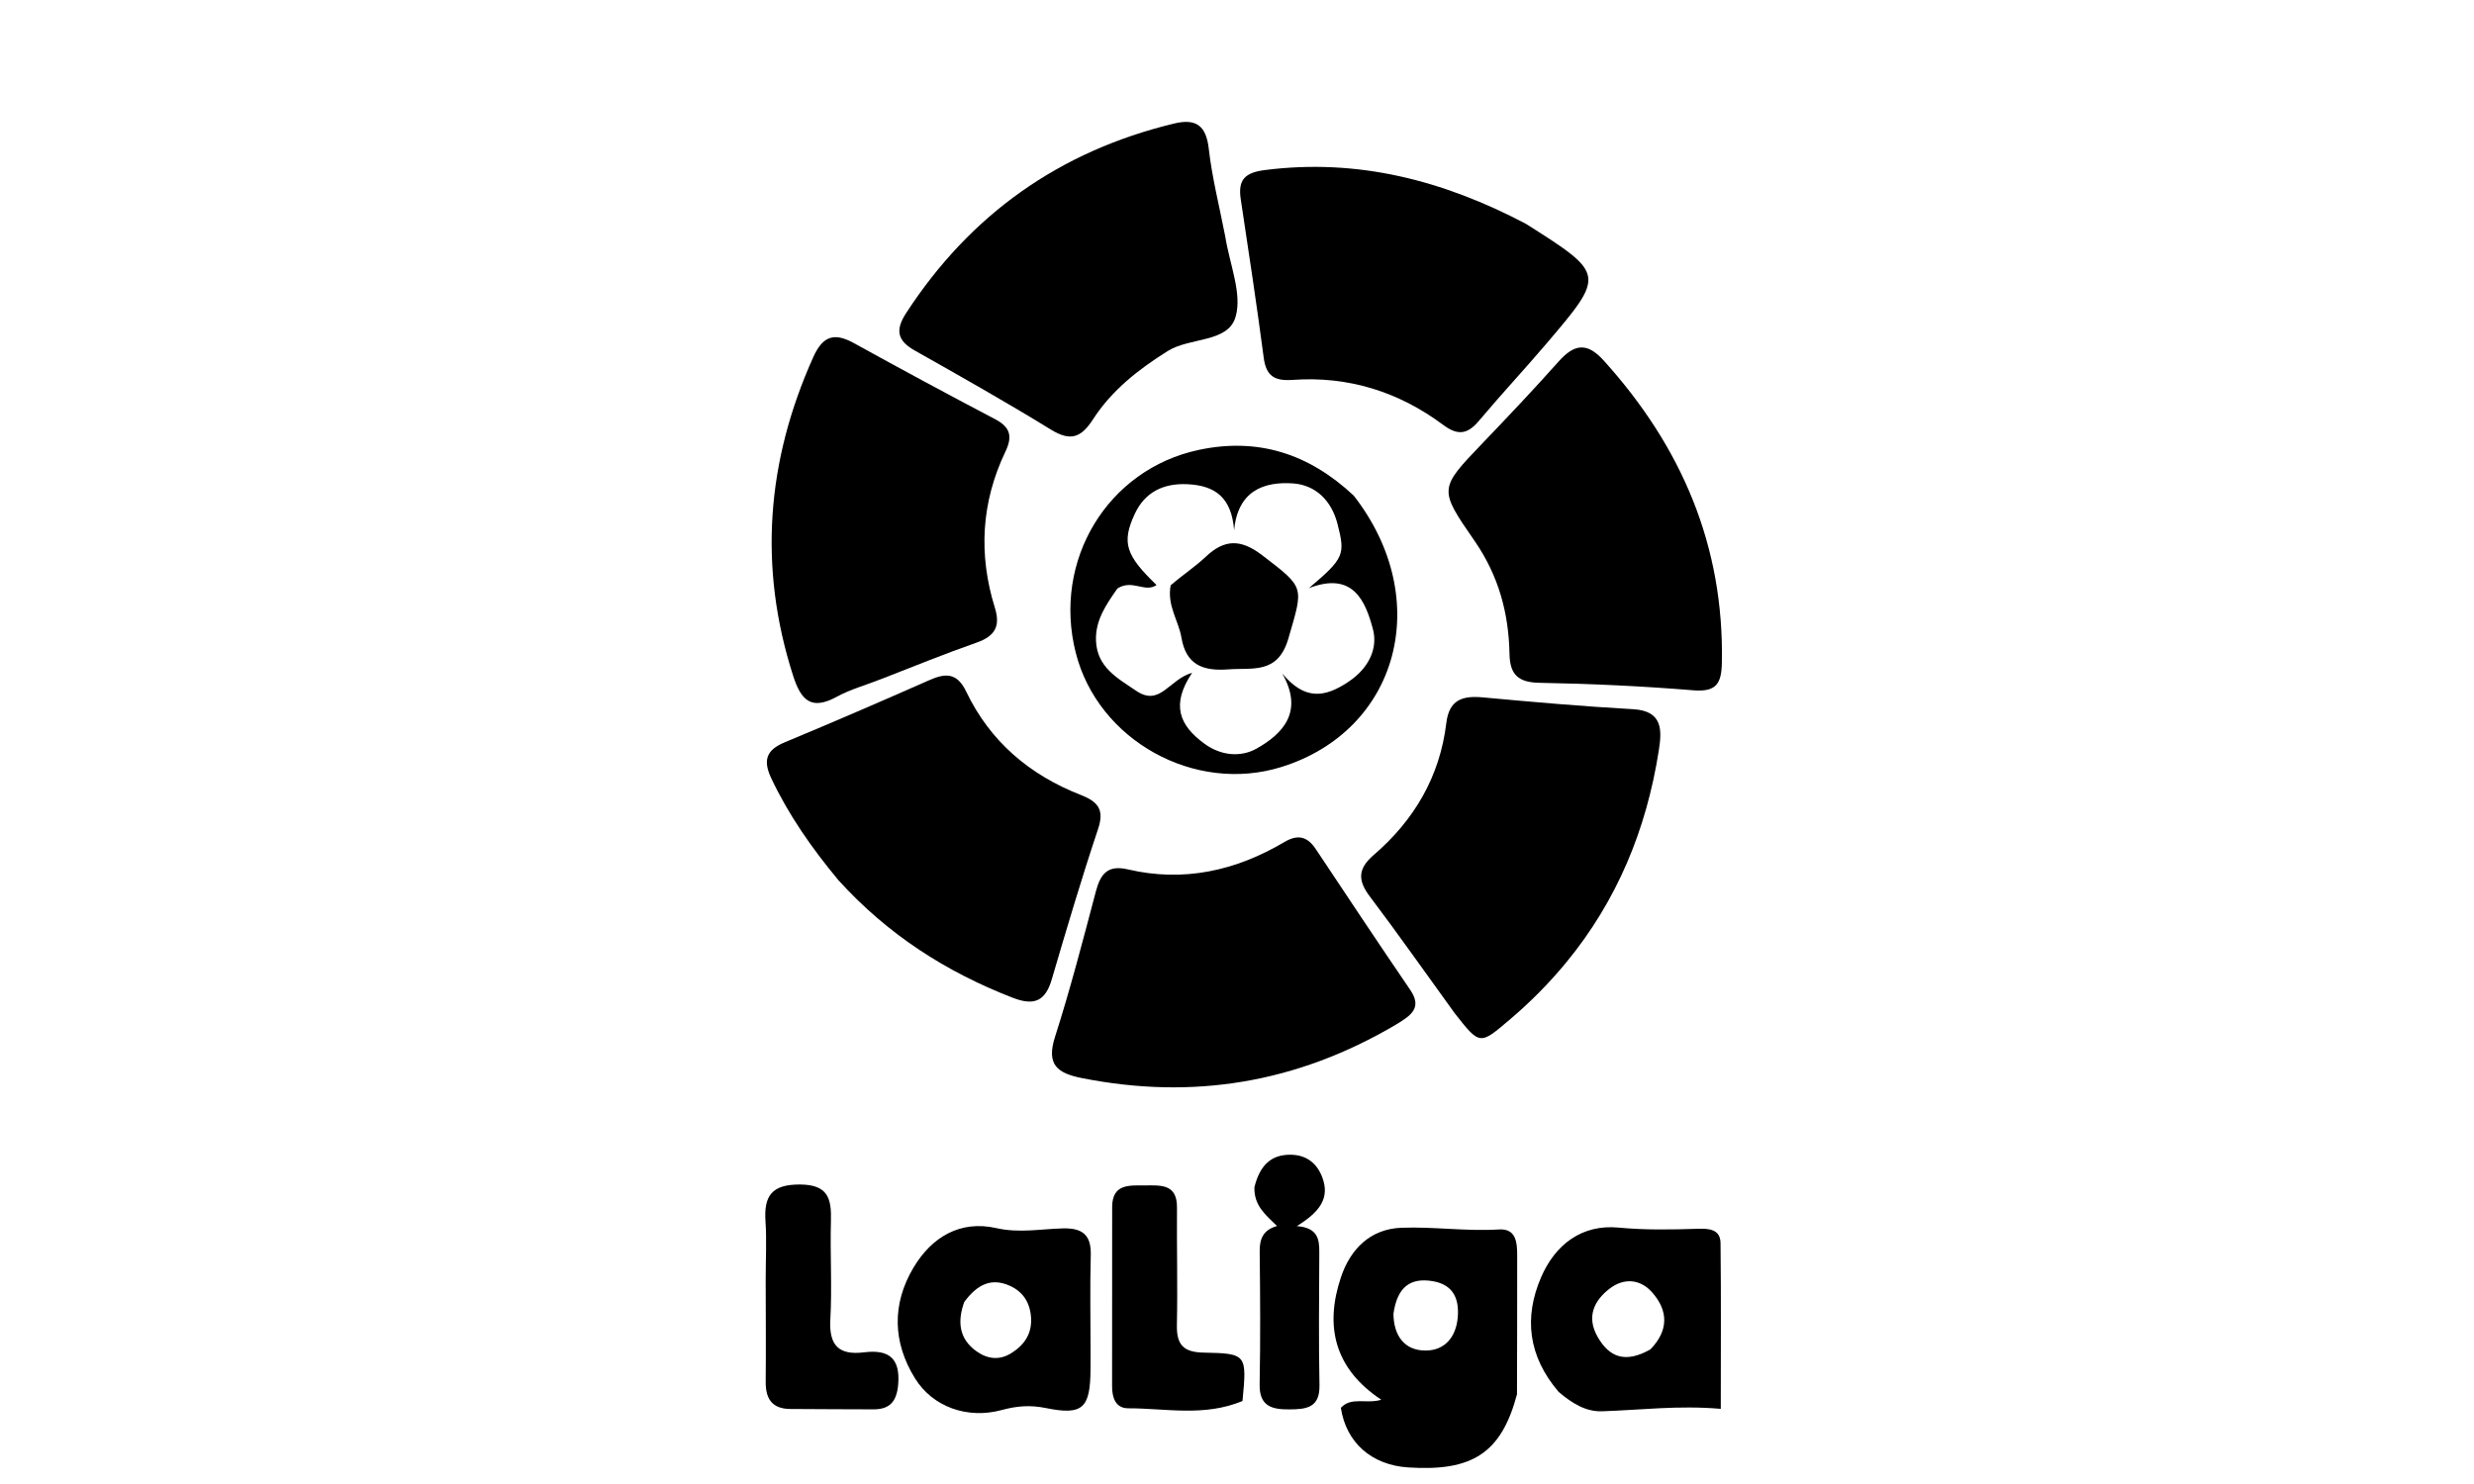 <svg version="1.1" id="Layer_1" xmlns="http://www.w3.org/2000/svg" xmlns:xlink="http://www.w3.org/1999/xlink" x="0px" y="0px"
	 width="100%" viewBox="0 0 400 240" enable-background="new 0 0 400 240" xml:space="preserve">
<path fill="#000000" opacity="1" stroke="none" 
	d="
M225.659,165.73 
	C209.629,175.182 192.843,177.898 174.959,174.362 
	C170.968,173.573 169.127,172.217 170.574,167.698 
	C173.052,159.954 175.092,152.067 177.171,144.202 
	C177.922,141.361 179.054,139.83 182.353,140.602 
	C191.39,142.717 199.809,140.826 207.684,136.166 
	C209.82,134.903 211.368,135.254 212.736,137.315 
	C217.795,144.935 222.867,152.546 228.016,160.103 
	C230.014,163.035 228.08,164.26 225.659,165.73 
z"/>
<path fill="#000000" opacity="1" stroke="none" 
	d="
M198.086,38.172 
	C198.832,42.847 200.865,47.507 199.769,51.251 
	C198.535,55.47 192.408,54.509 188.792,56.775 
	C184.047,59.748 179.753,63.121 176.735,67.794 
	C174.793,70.8 173.078,71.426 169.902,69.471 
	C162.674,65.023 155.273,60.852 147.881,56.677 
	C145.048,55.076 144.734,53.356 146.505,50.632 
	C156.894,34.659 171.306,24.452 189.815,19.981 
	C193.34,19.13 195.007,20.256 195.437,24.056 
	C195.958,28.659 197.112,33.191 198.086,38.172 
z"/>
<path fill="#000000" opacity="1" stroke="none" 
	d="
M246.685,36.181 
	C259.551,44.336 259.573,44.355 250.024,55.58 
	C246.465,59.763 242.709,63.78 239.178,67.986 
	C237.342,70.174 235.811,70.562 233.329,68.712 
	C226.146,63.357 217.981,60.791 208.99,61.438 
	C206.11,61.645 204.715,60.85 204.321,57.859 
	C203.194,49.298 201.894,40.76 200.607,32.221 
	C200.134,29.084 201.244,27.917 204.533,27.499 
	C219.486,25.599 233.244,29.12 246.685,36.181 
z"/>
<path fill="#000000" opacity="1" stroke="none" 
	d="
M235.171,163.829 
	C230.474,157.348 226.088,151.087 221.482,144.991 
	C219.489,142.352 219.531,140.482 222.119,138.258 
	C228.653,132.644 232.8,125.582 233.842,116.934 
	C234.296,113.173 236.436,112.478 239.737,112.783 
	C247.83,113.533 255.933,114.243 264.047,114.696 
	C268.968,114.971 268.68,118.269 268.19,121.407 
	C266.204,134.114 261.463,145.661 253.219,155.665 
	C250.463,159.009 247.44,162.056 244.132,164.866 
	C239.239,169.022 239.299,169.093 235.171,163.829 
z"/>
<path fill="#000000" opacity="1" stroke="none" 
	d="
M135.584,142.382 
	C131.196,137.099 127.504,131.799 124.704,125.878 
	C123.337,122.987 123.862,121.3 126.871,120.051 
	C134.707,116.797 142.492,113.422 150.255,109.997 
	C152.922,108.82 154.751,108.781 156.235,111.883 
	C160.074,119.903 166.469,125.325 174.677,128.535 
	C177.506,129.641 178.603,130.887 177.531,134.092 
	C174.843,142.131 172.437,150.267 170.047,158.402 
	C169.011,161.925 167.192,162.699 163.757,161.369 
	C153.021,157.211 143.59,151.193 135.584,142.382 
z"/>
<path fill="#000000" opacity="1" stroke="none" 
	d="
M238.46,87.549 
	C232.584,79.053 232.61,79.077 239.708,71.665 
	C243.851,67.338 247.974,62.987 251.956,58.513 
	C254.438,55.724 256.491,55.211 259.268,58.282 
	C271.841,72.189 278.765,88.213 278.393,107.184 
	C278.328,110.535 277.512,111.944 273.781,111.639 
	C265.5,110.962 257.185,110.571 248.878,110.425 
	C245.395,110.364 244.121,109.026 244.058,105.743 
	C243.934,99.294 242.37,93.24 238.46,87.549 
z"/>
<path fill="#000000" opacity="1" stroke="none" 
	d="
M142.613,109.766 
	C139.936,110.828 137.479,111.485 135.312,112.672 
	C131.162,114.943 129.512,113.279 128.227,109.268 
	C122.579,91.639 123.949,74.562 131.483,57.772 
	C133.025,54.337 134.867,53.729 138.05,55.486 
	C145.626,59.667 153.241,63.779 160.903,67.798 
	C163.377,69.095 163.723,70.604 162.556,73.044 
	C158.649,81.206 158.172,89.68 160.852,98.286 
	C161.803,101.34 160.812,102.908 157.886,103.931 
	C152.865,105.687 147.933,107.697 142.613,109.766 
z"/>
<path fill="#000000" opacity="1" stroke="none" 
	d="
M245.269,225.498 
	C242.737,234.988 238.068,238.008 227.655,237.319 
	C221.757,236.929 217.644,233.308 216.79,227.674 
	C218.515,225.83 220.881,227.105 223.328,226.373 
	C215.837,221.408 214.118,214.593 216.795,206.591 
	C218.337,201.982 221.561,198.747 226.59,198.559 
	C231.83,198.363 237.078,199.161 242.36,198.833 
	C245.15,198.66 245.301,200.974 245.302,203.068 
	C245.305,210.396 245.297,217.725 245.269,225.498 
M225.295,212.479 
	C225.334,215.958 227.026,218.425 230.504,218.416 
	C233.638,218.408 235.463,216.187 235.701,212.91 
	C235.924,209.853 234.818,207.725 231.621,207.194 
	C228.077,206.606 225.905,208.087 225.295,212.479 
z"/>
<path fill="#000000" opacity="1" stroke="none" 
	d="
M218.875,80.155 
	C231.921,96.922 226.139,118.107 207.215,124.032 
	C193.165,128.431 177.52,119.748 173.926,105.558 
	C170.15,90.647 179.057,75.9 193.826,72.759 
	C203.323,70.739 211.57,73.316 218.875,80.155 
M180.669,95.17 
	C178.878,97.735 177.061,100.307 177.204,103.644 
	C177.388,107.922 180.629,109.645 183.708,111.726 
	C187.587,114.348 189.017,109.849 192.743,108.813 
	C189.294,113.962 190.662,117.295 194.728,120.27 
	C197.558,122.34 200.752,122.418 203.14,121.079 
	C207.462,118.655 210.826,115.068 207.313,108.918 
	C210.958,113.285 214.197,112.86 218.132,110.185 
	C221.362,107.989 222.792,104.809 221.979,101.76 
	C220.786,97.289 218.822,92.339 211.631,95.117 
	C217.358,90.253 217.519,89.705 216.252,84.741 
	C215.269,80.893 212.648,78.421 209.037,78.177 
	C204.325,77.858 200.116,79.387 199.538,85.756 
	C199.114,80.497 196.531,78.525 191.987,78.309 
	C188.014,78.12 185.08,79.66 183.478,83.093 
	C181.28,87.807 182.058,89.84 186.994,94.617 
	C185.093,95.92 183.111,93.624 180.669,95.17 
z"/>
<path fill="#000000" opacity="1" stroke="none" 
	d="
M176.325,218.94 
	C176.322,220.094 176.321,220.759 176.317,221.424 
	C176.281,227.72 175.102,228.94 169.108,227.719 
	C166.564,227.2 164.426,227.37 161.963,228.036 
	C156.366,229.551 150.789,227.501 147.949,222.931 
	C144.328,217.104 144.182,210.915 147.685,205.021 
	C150.635,200.056 155.251,197.294 161.1,198.618 
	C164.809,199.458 168.305,198.744 171.886,198.661 
	C175.025,198.587 176.448,199.729 176.357,202.998 
	C176.213,208.145 176.324,213.299 176.325,218.94 
M155.899,210.569 
	C154.782,213.68 155.014,216.51 157.903,218.553 
	C159.639,219.781 161.577,220.053 163.513,218.836 
	C165.641,217.498 166.874,215.681 166.699,213.062 
	C166.54,210.694 165.44,208.929 163.292,207.954 
	C160.45,206.664 158.132,207.534 155.899,210.569 
z"/>
<path fill="#000000" opacity="1" stroke="none" 
	d="
M251.993,225.093 
	C247.049,219.289 246.387,213.062 249.146,206.614 
	C251.433,201.269 255.765,197.966 261.698,198.533 
	C266,198.944 270.218,198.858 274.486,198.726 
	C276.158,198.674 278.153,198.716 278.179,201.037 
	C278.275,209.799 278.217,218.562 278.217,227.845 
	C271.342,227.249 265.192,228.04 259.016,228.24 
	C256.458,228.323 254.225,227.009 251.993,225.093 
M266.838,218.229 
	C269.782,215.207 269.788,211.979 267.067,208.952 
	C265.162,206.833 262.545,206.664 260.299,208.367 
	C257.699,210.339 256.471,212.987 258.303,216.2 
	C260.156,219.451 262.731,220.561 266.838,218.229 
z"/>
<path fill="#000000" opacity="1" stroke="none" 
	d="
M200.889,226.576 
	C194.678,229.161 188.517,227.752 182.43,227.757 
	C180.327,227.758 179.805,225.999 179.804,224.187 
	C179.796,214.527 179.8,204.868 179.817,195.208 
	C179.824,191.411 182.602,191.718 185.116,191.711 
	C187.645,191.704 190.325,191.427 190.296,195.28 
	C190.248,201.608 190.415,207.94 190.281,214.265 
	C190.214,217.424 191.282,218.688 194.585,218.75 
	C201.605,218.881 201.602,219.044 200.889,226.576 
z"/>
<path fill="#000000" opacity="1" stroke="none" 
	d="
M123.796,207.005 
	C123.799,203.519 123.97,200.52 123.766,197.548 
	C123.483,193.439 124.743,191.549 129.315,191.564 
	C133.905,191.578 134.451,193.846 134.347,197.486 
	C134.196,202.792 134.548,208.119 134.25,213.413 
	C134.013,217.627 135.661,219.208 139.7,218.705 
	C143.64,218.215 145.595,219.598 145.216,223.939 
	C144.979,226.649 143.866,227.918 141.265,227.926 
	C136.786,227.94 132.306,227.872 127.826,227.867 
	C124.834,227.864 123.77,226.239 123.798,223.435 
	C123.853,218.125 123.803,212.814 123.796,207.005 
z"/>
<path fill="#000000" opacity="1" stroke="none" 
	d="
M202.815,192.003 
	C203.675,188.532 205.474,186.636 208.86,186.754 
	C211.296,186.839 212.928,188.164 213.773,190.361 
	C215.1,193.817 213.289,196.062 209.673,198.291 
	C213.103,198.555 213.316,200.451 213.307,202.545 
	C213.279,209.703 213.192,216.863 213.335,224.018 
	C213.409,227.721 211.157,227.916 208.445,227.934 
	C205.624,227.953 203.59,227.427 203.659,223.862 
	C203.798,216.706 203.751,209.546 203.668,202.389 
	C203.644,200.352 204.234,198.907 206.47,198.275 
	C204.636,196.475 202.734,195.013 202.815,192.003 
z"/>
<path fill="#000000" opacity="1" stroke="none" 
	d="
M189.271,94.661 
	C191.305,92.913 193.27,91.629 194.95,90.042 
	C198.001,87.158 200.639,87.165 204.08,89.801 
	C211.046,95.137 210.751,94.816 208.318,103.228 
	C206.623,109.087 202.573,107.957 198.542,108.256 
	C194.509,108.555 191.763,107.533 191.016,103.114 
	C190.553,100.372 188.662,97.954 189.271,94.661 
z"/>
</svg>